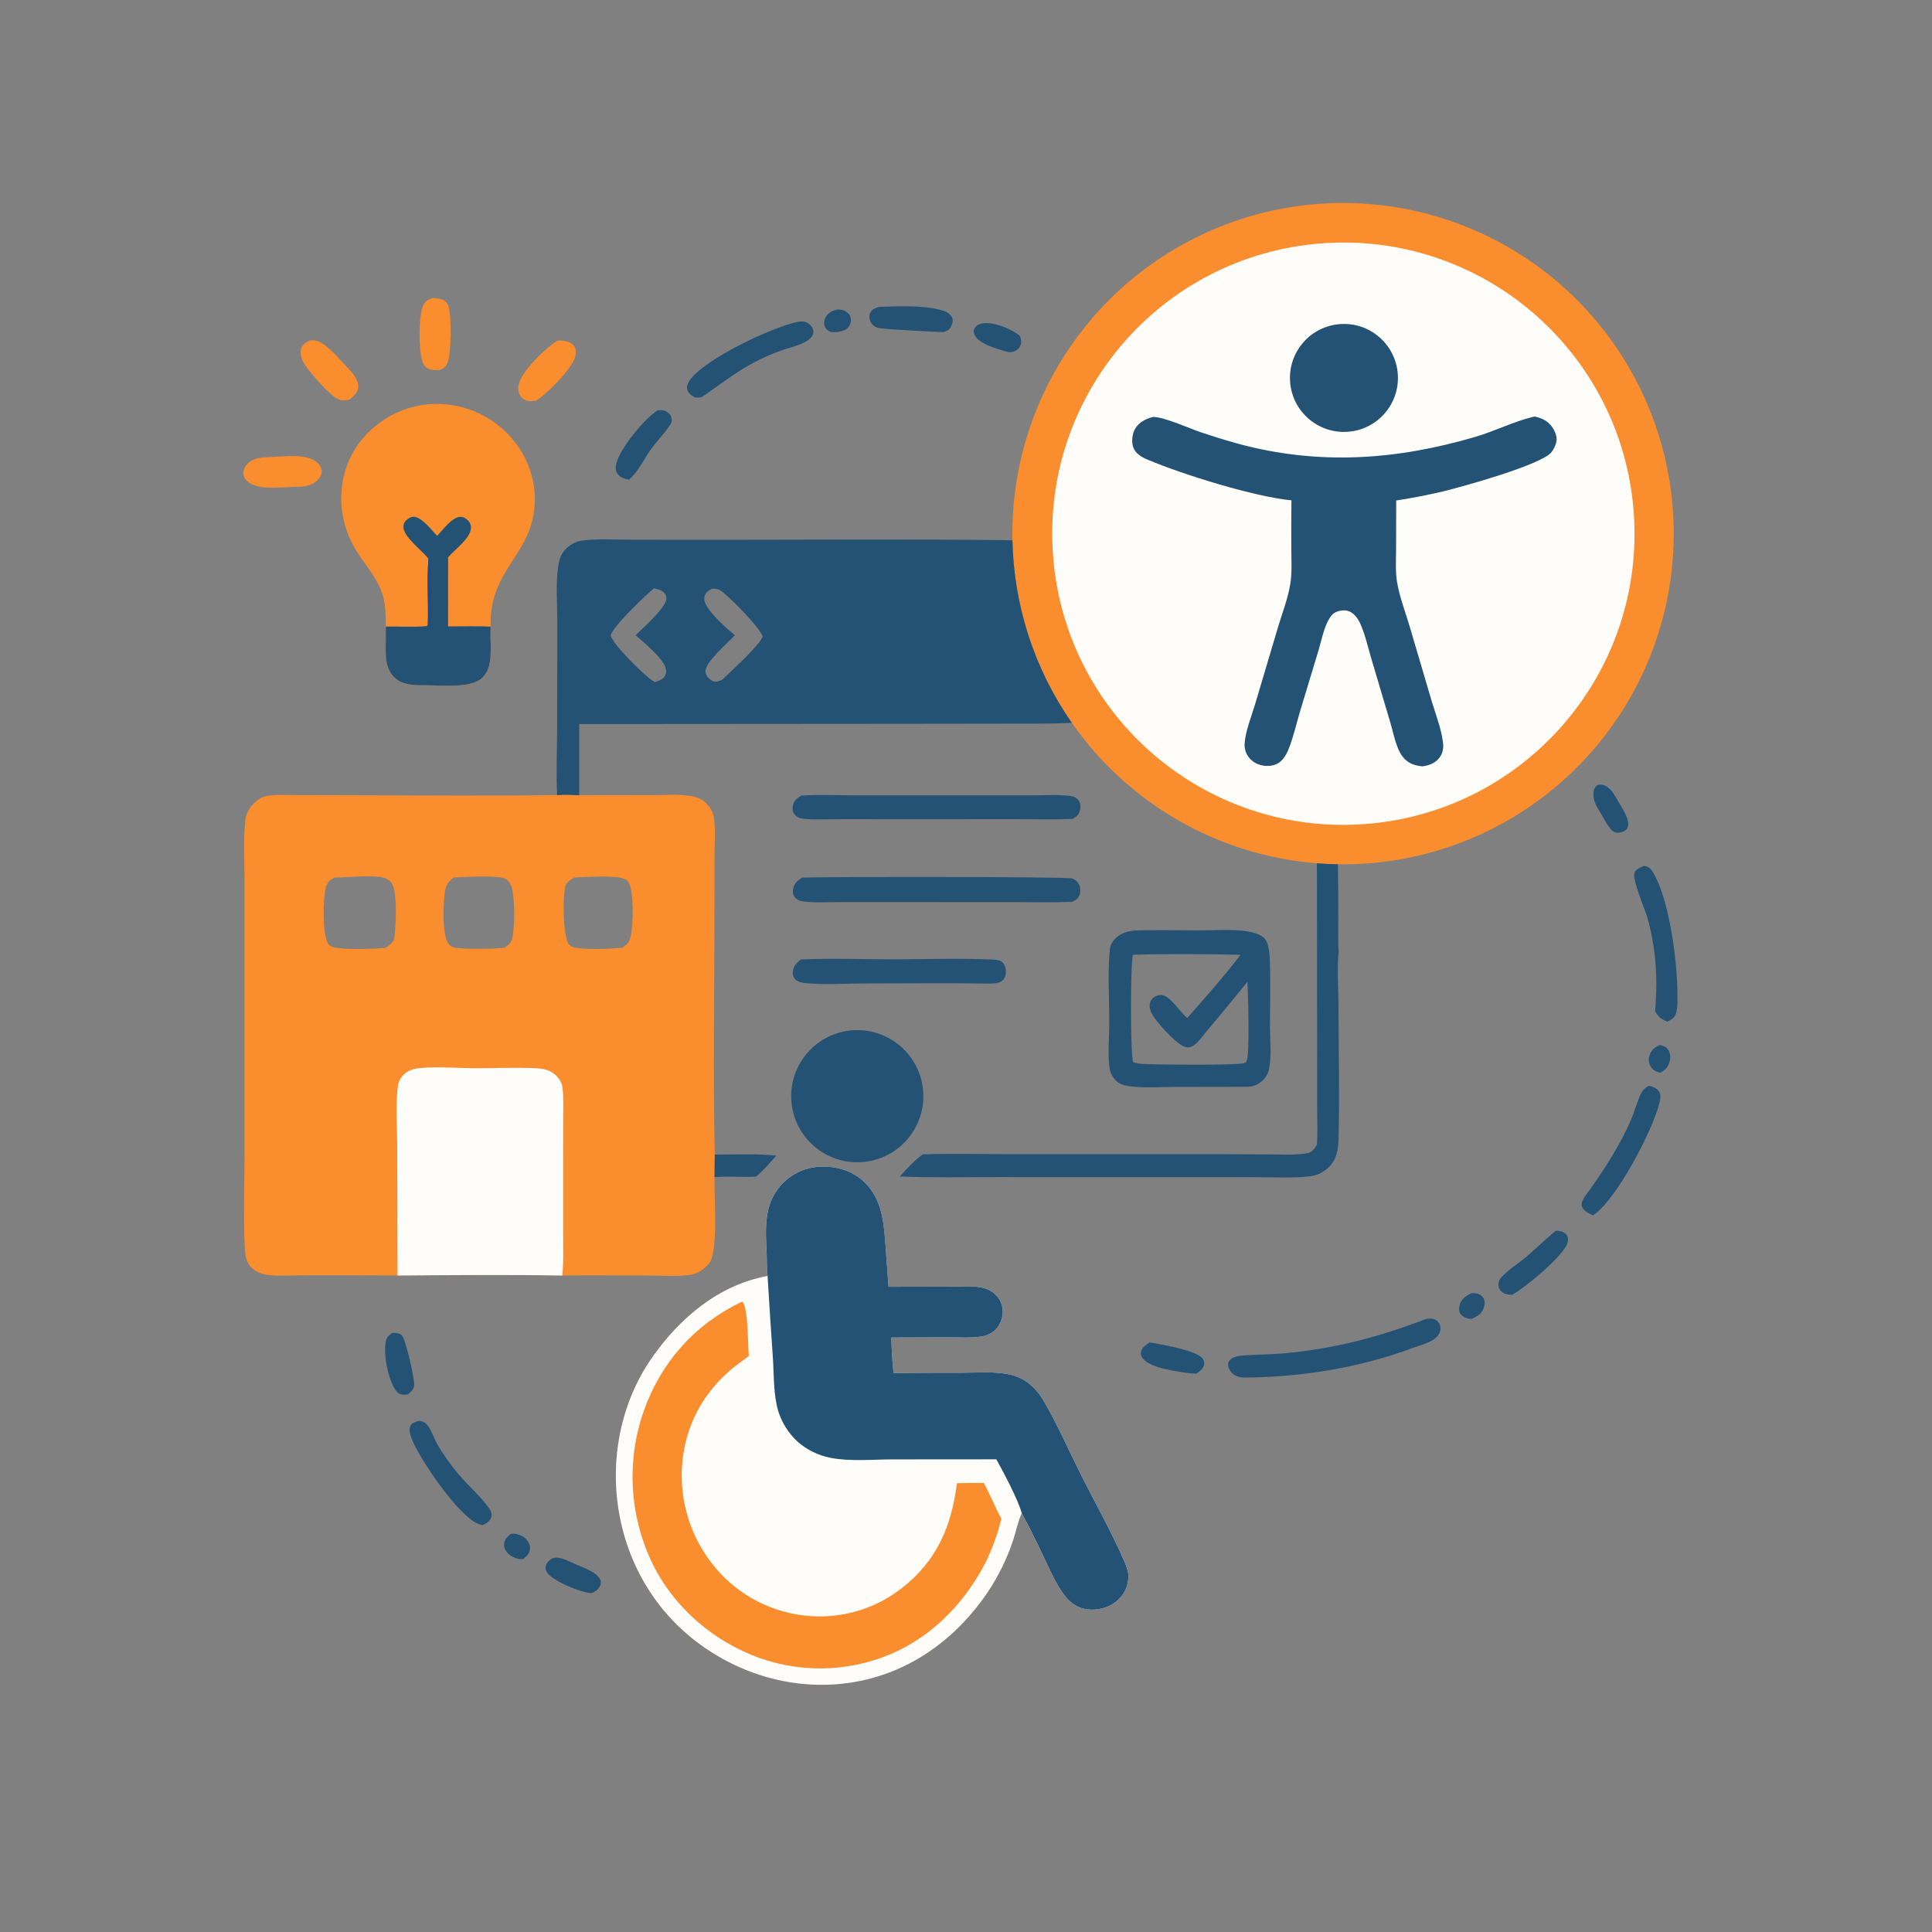<?xml version="1.0" encoding="utf-8" ?>
<svg xmlns="http://www.w3.org/2000/svg" xmlns:xlink="http://www.w3.org/1999/xlink" width="1024" height="1024">
	<rect width="100%" height="100%" fill="#808080" stroke="none"/>
	<path fill="#FA8D2D" d="M536.614 286.41C535.161 214.96 577.233 149.784 642.943 121.688C708.653 93.592 784.84 108.205 835.493 158.618C886.145 209.031 901.117 285.149 873.333 350.991C845.548 416.833 780.571 459.212 709.116 458.098C705.4 458.04 701.687 457.863 697.983 457.569C645.716 453.421 598.052 426.092 568.068 383.081C548.263 354.672 537.318 321.033 536.614 286.41Z"/>
	<path fill="#FEFDFA" d="M700.07 129.028C785.045 122.433 859.276 185.978 865.862 270.955C872.447 355.931 808.894 430.155 723.917 436.731C638.953 443.306 564.744 379.765 558.159 294.802C551.574 209.839 615.107 135.622 700.07 129.028Z"/>
	<path fill="#245274" d="M610.966 220.999C616.635 220.774 630.462 227.101 636.501 229.116C643.147 231.371 649.858 233.431 656.626 235.293C699.209 246.729 740.228 243.816 782.09 231.509C792.391 228.48 802.243 223.398 812.649 220.922L813.45 220.736C815.563 221.321 817.582 221.869 819.425 223.117C822.256 225.034 824.496 228.485 825.002 231.889C825.375 234.394 823.863 237.582 822.426 239.536C817.484 246.261 774.73 258.08 764.836 260.459C756.629 262.388 748.35 263.997 740.018 265.283L739.95 291.231C739.94 296.878 739.533 302.892 740.461 308.471C741.743 316.181 744.749 323.999 746.992 331.504L758.994 372.153C761.04 378.953 763.9 386.263 764.787 393.287C765.181 396.406 764.835 399.285 762.783 401.782C760.447 404.624 757.351 405.746 753.815 406.186C749.623 405.74 746.249 404.575 743.54 401.194C740.024 396.806 738.659 388.909 737.072 383.552L726.921 349.409C725.14 343.426 723.692 336.815 721.229 331.1C720.374 329.118 719.26 327.208 717.675 325.717C715.99 324.132 714.027 323.359 711.711 323.53C709.525 323.692 707.225 324.429 705.78 326.169C702.06 330.646 700.597 338.797 698.941 344.354L688.982 377.284C687.092 383.677 685.55 390.569 683.093 396.752C682.256 398.859 681.261 400.861 679.744 402.568C677.57 405.014 675.036 405.918 671.808 405.951C668.409 405.987 664.99 404.746 662.627 402.255C660.516 400.04 659.444 397.032 659.678 393.98C660.178 387.315 663.182 380.105 665.088 373.704L677.367 332.439C679.597 325.035 682.6 317.278 683.857 309.67C684.87 303.541 684.447 297.035 684.425 290.838C684.367 282.289 684.389 273.74 684.491 265.192C664.772 263.3 626.777 251.432 608.525 243.744C605.292 242.382 601.916 240.605 600.658 237.097C599.61 234.177 600.049 230.054 601.568 227.362C603.577 223.801 607.2 222.059 610.966 220.999Z"/>
	<path fill="#245274" d="M708.886 171.907C724.489 170.02 738.694 181.071 740.702 196.659C742.709 212.247 731.769 226.537 716.197 228.666C700.454 230.818 685.971 219.73 683.941 203.97C681.911 188.21 693.111 173.815 708.886 171.907Z"/>
	<path fill="#FA8D2D" d="M295.291 421.411C299.234 421.13 303.043 421.265 306.985 421.506L345.644 421.45C352.282 421.444 359.627 420.805 366.158 421.923C369.493 422.493 372.023 423.453 374.423 425.868C376.453 427.909 377.915 430.449 378.36 433.312C379.302 439.383 378.743 446.168 378.717 452.321L378.664 483.723C378.674 526.429 377.917 569.284 378.834 611.973L378.725 623.865C378.43 634.611 380.635 660.453 376.474 668.747C373.251 672.839 370.33 675.131 365.033 675.805C358.172 676.678 350.66 676.056 343.714 676.053C328.497 676.047 313.262 675.883 298.047 676.048C268.972 675.554 239.767 675.834 210.685 676.035C190.916 676.02 171.081 675.661 151.319 676.118C145.278 676.099 138.147 676.502 133.428 672.011C129.9 668.652 129.832 663.736 129.642 659.151C129.01 643.846 129.579 628.263 129.592 612.931L129.607 524.916L129.6 466.819C129.605 456.346 128.911 445.255 130.023 434.867C130.387 431.468 131.882 428.519 134.271 426.076C136.187 424.116 138.689 422.326 141.442 421.852C146.63 420.957 152.495 421.433 157.747 421.445L186.017 421.506C222.426 421.53 258.888 421.931 295.291 421.411ZM204.268 502.44C206.208 501.296 207.34 500.108 208.727 498.363C209.865 492.829 210.833 472.766 207.646 468.172C206.164 466.036 203.818 465.081 201.301 464.798C193.643 463.937 185.035 465.039 177.255 465.11C174.882 466.449 173.478 467.577 172.74 470.311C171.152 476.199 170.79 494.852 173.768 499.871C174.548 501.187 175.455 501.734 176.922 502.093C182.787 503.53 197.864 502.926 204.268 502.44ZM267.189 502.386C269.398 501.094 270.741 500.002 271.42 497.45C272.919 491.813 273.179 473.21 270.471 468.466C269.613 466.963 268.426 465.807 266.714 465.376C260.886 463.908 246.899 464.841 240.393 465.097C236.868 467.994 235.942 470.157 235.534 474.745C235 480.756 234.218 495.99 237.996 500.579C239.376 502.255 241.408 502.411 243.437 502.563C250.959 503.125 259.669 502.996 267.189 502.386ZM329.66 502.358C332.301 500.779 333.464 499.494 334.231 496.461C335.671 490.761 336.103 472.644 333.154 467.719C332.239 466.192 330.908 465.683 329.238 465.342C322.531 463.969 311.436 464.841 304.359 465.094C302.522 466.219 300.258 467.437 299.661 469.694C298.253 475.011 298.272 495.682 301.324 500.187C302.38 501.748 303.771 502.111 305.518 502.383C312.128 503.41 322.892 502.941 329.66 502.358Z"/>
	<path fill="#FEFDFA" d="M210.685 676.035L210.539 606.837C210.535 597.944 209.511 583.212 211.043 574.819C211.413 572.79 212.44 571.108 213.901 569.674C215.801 567.807 217.802 566.875 220.408 566.42C228.443 565.017 241.751 566.121 250.217 566.178C261.151 566.252 272.247 565.699 283.158 566.155C287.766 566.348 291.942 566.957 295.189 570.526C296.796 572.292 297.791 573.957 298.114 576.348C298.801 581.446 298.497 586.866 298.494 592.008L298.46 617.269L298.461 652.741C298.458 659.994 298.729 667.383 298.185 674.616C298.149 675.094 298.097 675.571 298.047 676.048C268.972 675.554 239.767 675.834 210.685 676.035Z"/>
	<path fill="#FEFDFA" d="M406.386 665.423C405.823 651.867 404.351 638.562 414.269 627.773C419.682 621.955 427.205 618.554 435.149 618.333C443.453 618.048 451.751 620.538 457.885 626.277C467.919 635.665 468.525 648.958 469.462 661.824L470.932 682.011L502.499 681.947C508.371 681.941 515.244 681.244 520.96 682.549C523.521 683.142 525.871 684.425 527.754 686.259C530.217 688.69 531.559 692.035 531.458 695.493C531.401 699.112 529.9 702.557 527.289 705.063C525.474 706.783 523.261 707.806 520.811 708.245C514.962 709.294 508.407 708.793 502.484 708.81L472.415 708.909C472.586 715.195 472.973 721.473 473.574 727.732C485.632 727.609 497.691 727.559 509.75 727.581C518.079 727.58 527.419 726.731 535.534 728.618C540.109 729.681 544.01 731.792 547.391 735.057C549.559 737.147 551.432 739.524 552.958 742.12C560.558 755.137 566.739 769.337 573.522 782.81C580.884 797.43 589.16 812.009 595.662 827.014C596.752 829.528 597.972 832.269 598.056 835.034C598.21 839.784 596.346 844.378 592.926 847.678C588.987 851.528 583.722 853.263 578.274 853.143C573.347 853.034 569.128 851.083 565.794 847.462C559.054 840.143 553.193 824.174 548.17 814.896C546.204 810.504 543.802 806.278 541.546 802.029C539.504 806.398 538.517 811.614 537.023 816.25C533.762 826.079 529.186 835.422 523.418 844.023C507.128 868.06 483.408 885.733 454.614 891.181C426.19 896.559 397.397 889.679 373.635 873.405C349.408 856.813 333.536 831.564 328.283 802.785C323.054 774.136 328.766 743.748 345.493 719.71C360.178 698.605 380.917 681.026 406.834 676.286C406.362 672.756 406.486 668.992 406.386 665.423Z"/>
	<path fill="#245274" d="M406.386 665.423C405.823 651.867 404.351 638.562 414.269 627.773C419.682 621.955 427.205 618.554 435.149 618.333C443.453 618.048 451.751 620.538 457.885 626.277C467.919 635.665 468.525 648.958 469.462 661.824L470.932 682.011L502.499 681.947C508.371 681.941 515.244 681.244 520.96 682.549C523.521 683.142 525.871 684.425 527.754 686.259C530.217 688.69 531.559 692.035 531.458 695.493C531.401 699.112 529.9 702.557 527.289 705.063C525.474 706.783 523.261 707.806 520.811 708.245C514.962 709.294 508.407 708.793 502.484 708.81L472.415 708.909C472.586 715.195 472.973 721.473 473.574 727.732C485.632 727.609 497.691 727.559 509.75 727.581C518.079 727.58 527.419 726.731 535.534 728.618C540.109 729.681 544.01 731.792 547.391 735.057C549.559 737.147 551.432 739.524 552.958 742.12C560.558 755.137 566.739 769.337 573.522 782.81C580.884 797.43 589.16 812.009 595.662 827.014C596.752 829.528 597.972 832.269 598.056 835.034C598.21 839.784 596.346 844.378 592.926 847.678C588.987 851.528 583.722 853.263 578.274 853.143C573.347 853.034 569.128 851.083 565.794 847.462C559.054 840.143 553.193 824.174 548.17 814.896C546.204 810.504 543.802 806.278 541.546 802.029C539.749 795.093 531.689 779.954 528.081 773.469L472.941 773.512C462.325 773.534 450.267 774.714 439.892 772.617C433.554 771.336 427.377 768.311 422.583 763.956C417.85 759.578 414.364 754.021 412.483 747.854C409.89 739.289 410.252 728.803 409.654 719.858C408.636 705.339 407.696 690.815 406.834 676.286C406.362 672.756 406.486 668.992 406.386 665.423Z"/>
	<path fill="#FA8D2D" d="M393.204 689.957L393.576 690.047C396.586 693.239 396.369 713.442 396.916 718.667C395.152 720.105 393.232 721.394 391.409 722.761C375.259 734.876 364.779 751.601 362.011 771.751C359.27 791.823 364.665 812.159 376.996 828.232C388.742 843.7 406.235 853.772 425.509 856.164C444.153 858.571 462.985 853.426 477.815 841.872C496.539 827.354 504.285 809.111 507.205 786.119C511.919 785.989 516.646 786.012 521.362 785.967C524.841 792.067 527.286 798.696 530.722 804.84C528.886 812.909 526.013 820.518 522.467 827.982C512.268 847.82 496.623 864.802 476.438 874.734C453.572 885.796 427.252 887.333 403.254 879.006C378.254 870.277 356.782 851.764 345.359 827.783C333.468 802.577 332.029 773.69 341.358 747.428C350.586 721.657 368.55 701.684 393.204 689.957Z"/>
	<path fill="#245274" d="M422.761 170.574C423.73 170.484 424.814 170.323 425.782 170.402C427.345 170.53 428.808 171.514 429.818 172.682C430.775 173.789 431.356 175.214 431.013 176.695C429.788 181.982 419.27 183.906 414.757 185.517C395.916 192.248 387.662 199.653 372.058 210.395C370.334 210.861 368.877 210.981 367.291 210.07C365.826 209.229 364.414 207.777 364.17 206.047C363.966 204.597 364.529 203.158 365.307 201.965C372.766 190.541 408.872 173.536 422.761 170.574Z"/>
	<path fill="#245274" d="M465.955 162.65C476.039 162.257 488.568 161.741 498.362 164.206C500.649 164.781 503.493 165.892 504.559 168.195C505.3 169.798 504.822 171.417 504.144 172.931C503.265 174.895 502.112 175.281 500.225 175.976C496.866 176.035 467.99 174.478 465.498 173.833C463.867 173.411 462.337 172.218 461.525 170.742C460.695 169.235 460.535 167.383 461.257 165.793C462.16 163.801 464.051 163.278 465.955 162.65Z"/>
	<path fill="#245274" d="M348.618 217.452C350.638 217.242 352.548 217.408 354.17 218.766C355.53 219.906 356.07 221.27 356.025 223.037C356.003 223.883 355.474 224.722 355.026 225.4C352.221 229.642 348.511 233.422 345.461 237.514C341.543 242.771 338.429 249.974 333.465 254.174C333.005 254.119 332.546 254.056 332.09 253.973C330.226 253.635 328.028 252.475 327.059 250.787C326.182 249.261 326.247 247.369 326.643 245.707C328.537 237.745 341.586 221.813 348.618 217.452Z"/>
	<path fill="#245274" d="M443.799 164.031C445.205 164.064 446.484 164.123 447.765 164.767C449.126 165.452 450.475 166.753 450.84 168.284C451.219 169.871 450.949 171.468 450.079 172.846C448.69 175.044 446.589 175.428 444.22 175.936C442.9 175.997 441.254 176.208 439.985 175.796C438.487 175.31 437.267 173.809 436.911 172.307C436.573 170.882 436.972 169.341 437.662 168.083C439.021 165.607 441.194 164.703 443.799 164.031Z"/>
	<path fill="#FA8D2D" d="M144.287 242.204C151.132 241.924 162.763 240.215 168.201 245.255C169.578 246.531 170.545 248.181 170.493 250.107C170.449 251.736 169.49 253.303 168.356 254.423C165.049 257.69 160.971 257.969 156.625 258.039C149.7 258.094 139.203 259.783 133.007 256.433C131.155 255.431 129.408 253.779 129.023 251.617C128.664 249.592 129.613 247.574 130.954 246.114C134.533 242.222 139.438 242.396 144.287 242.204Z"/>
	<path fill="#FA8D2D" d="M295.524 180.507C296.692 180.456 297.859 180.451 299.015 180.645C301.063 180.99 303.532 181.989 304.582 183.899C305.421 185.424 305.35 187.348 304.926 188.983C303.308 195.234 289.887 209.035 284.117 212.327C282.682 212.585 281.335 212.753 279.884 212.491C278.229 212.193 276.823 211.331 275.874 209.937C274.608 208.076 274.434 205.943 274.912 203.785C276.509 196.567 289.246 184.333 295.524 180.507Z"/>
	<path fill="#FA8D2D" d="M228.972 158.026C230.724 158.104 232.623 158.084 234.282 158.72C235.728 159.275 236.878 160.305 237.48 161.745C239.494 166.565 239.283 187.31 237.188 192.402C236.296 194.571 234.973 195.299 232.936 196.181C231.045 196.17 229.037 196.209 227.248 195.503C225.699 194.892 224.722 193.753 224.112 192.244C221.78 186.472 221.713 167.737 224.263 161.921C225.251 159.667 226.763 158.862 228.972 158.026Z"/>
	<path fill="#FA8D2D" d="M163.917 180.51C164.761 180.438 165.659 180.331 166.504 180.38C171.789 180.689 178.889 189.332 182.484 193.048C185.421 196.083 190.143 200.658 189.891 205.189C189.729 208.096 187.176 210.196 185.134 211.915C183.66 212.07 181.934 212.285 180.469 212.053C176.009 211.347 164.058 197.18 161.478 193.135C160.029 190.863 158.774 187.691 159.562 184.971C160.25 182.597 161.921 181.7 163.917 180.51Z"/>
	<path fill="#245274" d="M295.305 385.303L295.37 328.61C295.367 319.305 294.465 308.928 295.939 299.732C296.532 296.037 297.408 293.379 300.123 290.753C302.577 288.379 305.382 286.883 308.781 286.474C317.431 285.434 326.592 286.038 335.297 286.066L380.055 286.106C430.383 286.096 480.747 285.713 531.07 286.273L536.614 286.41C537.318 321.033 548.263 354.672 568.068 383.081C556.664 383.725 545.172 383.533 533.752 383.558L481.534 383.629L306.995 383.762L306.985 421.506C303.043 421.265 299.234 421.13 295.291 421.411C294.679 409.503 295.277 397.243 295.305 385.303ZM389.5 336.711C385.871 340.708 373.536 350.993 373.918 355.963C374.063 357.841 375.225 359.32 376.719 360.361C377.775 361.096 378.784 361.441 380.086 361.202C381.159 361.004 382.075 360.638 383.013 360.081C387.464 355.71 402.554 342.193 404.224 337.351C403.011 332.868 385.689 315.143 381.456 312.713C380.205 311.996 378.767 312.022 377.37 312.012C375.604 312.956 374.094 313.877 373.464 315.904C372.788 318.082 373.969 320.387 375.16 322.153C378.482 327.08 384.865 332.827 389.5 336.711ZM347.103 361.505C349.048 360.97 351.321 360.178 352.396 358.305C353.253 356.812 353.29 355.392 352.747 353.797C350.938 348.484 341.244 340.47 336.904 336.722C340.679 332.796 353.551 321.856 353.218 316.869C353.126 315.492 352.55 314.66 351.538 313.754C350.201 312.555 348.299 312.216 346.604 311.865C342.14 315.419 324.851 332.072 323.659 336.69C324.555 341.424 340.962 357.429 345.49 360.516C346.013 360.873 346.552 361.194 347.103 361.505Z"/>
	<path fill="#FA8D2D" d="M204.482 332.072C204.432 325.924 204.442 319.609 202.3 313.758C198.965 304.646 191.99 297.754 187.374 289.385C176.756 270.136 179.09 245.496 194.699 229.705C204.397 219.893 217.511 214.073 231.393 214.107C245.559 214.067 259.14 219.754 269.051 229.876C278.332 239.408 283.65 251.895 283.46 265.265C283.048 294.124 259.235 300.74 260.024 332.11C260.039 335.243 259.821 338.571 260.11 341.679C260.041 347.819 260.368 354.613 255.566 359.262C249.593 365.045 233.06 363.189 225.09 363.184C219.257 363.18 212.932 363.2 208.612 358.609C203.712 353.402 204.442 345.731 204.48 339.129L204.482 332.072Z"/>
	<path fill="#245274" d="M227.085 296.24C226.974 296.088 226.865 295.935 226.752 295.785C223.588 291.593 213.318 284.222 213.836 278.802C213.996 277.129 214.861 275.953 216.201 275.018C217.577 274.057 218.673 273.646 220.363 274.075C224.281 275.068 228.983 281.2 231.688 284.047C234.611 281.014 239.353 274.239 243.79 273.977C245.454 273.878 246.936 274.712 248.067 275.869C249.174 277.003 249.751 278.408 249.614 279.995C249.123 285.669 241.024 291.166 237.515 295.399L237.488 332.016C244.977 332.023 252.545 331.799 260.024 332.11C260.039 335.243 259.821 338.571 260.11 341.679C260.041 347.819 260.368 354.613 255.566 359.262C249.593 365.045 233.06 363.189 225.09 363.184C219.257 363.18 212.932 363.2 208.612 358.609C203.712 353.402 204.442 345.731 204.48 339.129L204.482 332.072C211.669 331.917 219.074 332.552 226.22 331.843L226.755 331.157C227.143 319.556 226.186 307.812 227.085 296.24Z"/>
	<path fill="#244C7A" d="M227.085 296.24L227.553 296.009C228.778 298.23 228.904 328.539 227.96 331.809L227.316 332.082L226.755 331.157C227.143 319.556 226.186 307.812 227.085 296.24Z"/>
	<path fill="#245274" d="M600.955 493.22C612.415 492.76 624.038 493.139 635.516 493.134C643.74 493.13 652.773 492.383 660.861 493.597C663.824 494.041 668.296 495.219 670.388 497.543C672.436 499.818 672.902 505.635 673.016 508.654C673.458 520.347 673.11 532.19 673.107 543.896C673.106 551.119 674.046 560 672.543 567.049C672.128 568.995 670.971 570.918 669.581 572.324C667.101 574.832 664.608 575.909 661.125 576.025L622.23 576.103C615.136 576.114 607.608 576.663 600.576 575.962C598.068 575.712 594.941 575.284 592.805 573.832C590.442 572.225 588.433 568.92 588.071 566.094C587.064 558.235 587.95 549.347 587.946 541.358C587.939 529.519 586.981 514.313 588.303 502.826C588.487 501.229 589.094 499.918 590.071 498.647C592.782 495.117 596.685 493.716 600.955 493.22ZM661.132 520.438C653.723 529.605 646.219 538.695 638.622 547.707C636.57 550.181 633.221 555.179 629.581 555.158C624.708 555.129 615.16 543.853 612.202 539.927C610.579 537.774 609.031 534.965 609.393 532.167C609.574 530.762 610.293 529.529 611.429 528.685C612.776 527.682 614.817 527.088 616.476 527.518C620.702 528.613 625.66 536.662 629.267 539.586C638.8 528.667 648.767 517.595 657.512 506.052C638.586 505.671 619.411 505.467 600.493 506.046C599.073 510.971 599.102 557.792 600.528 562.936C602.491 563.652 604.452 563.853 606.524 563.956C612.451 564.252 656.671 564.773 659.6 563.416C660.329 563.078 660.589 562.765 660.901 561.995C662.331 558.456 661.57 525.944 661.132 520.438Z"/>
	<path fill="#245274" d="M697.983 457.569C701.687 457.863 705.4 458.04 709.116 458.098C709.281 468.186 709.356 478.277 709.34 488.367C709.354 493.771 709.106 499.289 709.524 504.669C708.567 512.177 709.401 524.305 709.412 532.283C709.443 556.05 710.066 579.981 709.442 603.731C709.284 609.724 708.402 614.928 703.745 619.13C701.006 621.602 697.85 623.073 694.184 623.487C684.809 624.545 674.842 623.923 665.393 623.919L613.99 623.9L528.256 623.888C511.183 623.884 494.002 624.25 476.941 623.568C480.696 619.448 484.528 615.029 489.132 611.836C506.117 611.268 523.272 611.767 540.276 611.76L639.62 611.717L672.557 611.854C679.15 611.882 686.449 612.386 692.933 611.231C695.547 610.765 696.646 608.755 698.011 606.728C698.415 600.436 698.148 594.022 698.13 587.716L698.097 555.12L697.983 457.569Z"/>
	<path fill="#245274" d="M448.801 546.439C468.016 543.339 486.073 556.504 488.999 575.746C491.925 594.989 478.597 612.925 459.329 615.677C440.305 618.394 422.646 605.273 419.758 586.275C416.869 567.276 429.83 549.499 448.801 546.439Z"/>
	<path fill="#245274" d="M425.125 465.152C434.645 464.682 565.608 464.582 568.389 465.626C570.127 466.279 571.363 467.505 572.089 469.211C572.801 470.883 572.717 473.166 571.982 474.815C571.143 476.694 569.82 477.314 568.018 478.007C557.637 478.417 547.149 478.135 536.754 478.138L478.626 478.12L444.293 478.127C438.309 478.126 431.861 478.568 425.933 477.802C423.923 477.542 422.043 476.886 420.925 475.067C420.161 473.824 420.088 472.344 420.407 470.957C421.07 468.072 422.703 466.65 425.125 465.152Z"/>
	<path fill="#245274" d="M424.662 421.689C434.044 421.054 443.777 421.551 453.196 421.549L507.538 421.548L546.502 421.557C553.225 421.56 560.454 421.053 567.114 421.849C569.068 422.082 570.879 422.89 571.928 424.641C572.907 426.275 572.844 428.253 572.256 430.008C571.542 432.141 570.356 433.016 568.44 434.049C558.625 434.475 548.679 434.168 538.845 434.177L483.285 434.203L445.556 434.178C439.214 434.172 432.61 434.579 426.302 434.025C424.219 433.842 422.231 433.208 420.962 431.432C420.01 430.099 419.907 428.414 420.269 426.862C420.886 424.215 422.439 423.045 424.662 421.689Z"/>
	<path fill="#245274" d="M424.319 508.552C440.392 507.817 456.771 508.467 472.873 508.457C490.205 508.447 507.76 507.838 525.07 508.542C526.786 508.612 529.016 508.603 530.533 509.464C531.834 510.203 532.597 511.717 532.905 513.129C533.352 515.174 533.164 517.668 531.737 519.316C530.123 521.178 527.365 521.175 525.111 521.324C502.581 520.975 480.011 521.242 457.477 521.251C447.412 521.255 436.571 522.109 426.61 521.013C424.754 520.809 422.61 520.423 421.344 518.891C420.435 517.791 420.035 516.593 420.195 515.175C420.543 512.084 422.018 510.462 424.319 508.552Z"/>
	<path fill="#245274" d="M755.881 699.045C756.064 699.023 756.245 698.995 756.428 698.979C758.392 698.802 760.1 698.732 761.685 700.14C762.75 701.086 763.424 702.307 763.484 703.757C763.566 705.736 762.696 707.445 761.308 708.809C758.482 711.586 752.711 712.993 749.024 714.368C720.468 725.014 689.096 730.069 658.676 730.126C658.534 730.106 658.391 730.089 658.249 730.068C655.688 729.689 653.668 728.924 652.153 726.725C651.284 725.464 650.586 723.879 651.068 722.326C652.088 719.035 656.765 718.566 659.598 718.366C666.394 717.886 673.2 717.967 679.995 717.352C707.051 714.903 730.632 708.789 755.881 699.045Z"/>
	<path fill="#245274" d="M871.275 458.94C871.714 459.016 872.148 459.115 872.578 459.229C874.536 459.751 875.489 461.196 876.445 462.868C884.921 477.694 888.942 509.152 889.049 526.046C889.071 529.553 889.333 533.673 888.337 537.07C887.658 539.386 885.82 540.404 883.834 541.474C880.453 540.292 879.198 539.129 877.252 536.12C878.316 522.877 878.185 510.582 875.718 497.453C875.011 493.694 874.209 489.968 873.121 486.299C871.789 481.81 864.954 465.947 866.305 462.466C867.013 460.638 869.646 459.664 871.275 458.94Z"/>
	<path fill="#245274" d="M874.074 575.47C875.95 575.96 877.9 576.635 879.124 578.247C880.475 580.025 880.053 582.479 879.571 584.492C876.106 598.961 856.533 636.326 844.322 644.178C842.147 643.212 839.691 642.041 838.574 639.801C837.19 637.024 840.987 632.952 842.546 630.734C850.927 618.812 858.912 606.549 864.643 593.088C866.089 589.69 867.106 586.13 868.435 582.689C869.695 579.425 870.758 576.952 874.074 575.47Z"/>
	<path fill="#245274" d="M222.368 753.019C224.397 753.458 225.636 754.07 226.873 755.789C228.988 758.726 230.008 762.357 231.779 765.5C234.35 770.061 237.69 774.59 240.87 778.75C246.456 786.059 254.595 792.624 259.519 799.825C260.432 801.16 260.856 802.803 260.295 804.381C259.564 806.437 257.648 807.467 255.816 808.366C254.942 808.166 254.054 807.946 253.228 807.589C242.649 803.019 223.66 774.767 219.174 764.773C218.101 762.383 216.232 758.143 217.57 755.642C218.493 753.917 220.648 753.504 222.368 753.019Z"/>
	<path fill="#245274" d="M824.65 652.333C825.358 652.322 825.481 652.299 826.259 652.396C827.925 652.605 829.831 653.456 830.631 655.004C831.293 656.285 831.154 657.653 830.737 658.976C828.611 665.722 807.878 682.964 801.349 686.301C798.956 686.142 796.941 685.881 795.279 683.979C794.372 682.943 794.072 681.666 794.245 680.317C794.404 679.086 794.735 678.15 795.568 677.229C799.38 673.009 804.932 669.557 809.312 665.853C814.516 661.452 819.313 656.564 824.65 652.333Z"/>
	<path fill="#245274" d="M609.313 711.535C610.047 711.633 610.768 711.735 611.496 711.874C616.907 712.903 635.158 715.919 637.671 720.453C638.252 721.502 638.542 722.596 638.121 723.77C637.422 725.716 635.647 727.098 633.933 728.096C632.203 728.044 630.479 727.885 628.77 727.619C623.011 726.765 608.68 724.948 605.355 719.455C604.645 718.281 604.458 717.417 604.845 716.087C605.431 714.075 607.636 712.561 609.313 711.535Z"/>
	<path fill="#245274" d="M207.984 706.452C209.742 706.424 211.548 706.487 212.941 707.708C214.963 709.48 219.885 731.238 219.526 734.365C219.268 736.601 217.697 737.713 216.113 739.109C215.094 739.212 214.026 739.275 213.004 739.154C211.518 738.979 210.474 737.946 209.659 736.772C205.658 731.006 203.174 718.058 204.447 711.123C204.892 708.697 205.992 707.777 207.984 706.452Z"/>
	<path fill="#245274" d="M313.676 844.333C312.847 844.32 313.018 844.34 312.027 844.226C306.952 843.638 293.157 837.935 290.141 833.685C289.322 832.532 288.885 831.096 289.332 829.705C289.825 828.175 291.499 826.47 293.001 825.9C296.686 824.503 302.29 827.989 305.815 829.371C309.556 831.107 317.178 833.546 318.337 837.845C318.728 839.294 318.102 840.769 317.224 841.902C316.335 843.048 314.976 843.761 313.676 844.333Z"/>
	<path fill="#245274" d="M378.834 611.973C389.621 611.975 400.761 611.402 411.495 612.492C408.047 616.31 404.666 620.323 400.721 623.64C393.393 623.972 386.034 623.344 378.725 623.865L378.834 611.973Z"/>
	<path fill="#245274" d="M848.33 430.873C846.345 427.566 844.399 424.677 844.534 420.632C844.586 419.055 845.024 417.434 846.322 416.431C847.245 415.717 848.535 415.793 849.61 416.052C853.617 417.02 855.836 421.596 857.711 424.828C859.694 428.287 863.89 434.073 862.822 438.167C862.482 439.47 861.59 440.229 860.392 440.711C858.794 441.353 856.879 441.695 855.307 440.84C852.833 439.494 849.895 433.357 848.33 430.873Z"/>
	<path fill="#245274" d="M534.544 186.638C530.74 185.625 526.709 184.486 523.133 182.842C520.635 181.693 517.041 179.637 516.279 176.733C515.965 175.535 516.048 174.624 516.757 173.614C517.788 172.144 519.521 171.523 521.248 171.324C527.049 170.654 535.937 174.311 540.47 177.893C541.195 179.8 541.634 181.28 540.775 183.27C540.141 184.738 538.788 185.853 537.281 186.351C536.401 186.642 535.458 186.619 534.544 186.638Z"/>
	<path fill="#245274" d="M779.626 685.488C780.408 685.433 781.22 685.367 782.003 685.436C783.613 685.578 785.362 686.588 786.207 687.972C787.245 689.672 786.956 691.622 786.328 693.402C785.231 696.509 783.012 697.584 780.224 698.954C779.57 698.989 779.473 699.015 778.748 698.944C777.105 698.782 775.125 697.799 774.157 696.442C773.188 695.084 773.206 693.525 773.567 691.975C774.384 688.475 776.723 687.177 779.626 685.488Z"/>
	<path fill="#245274" d="M270.658 812.982C271.001 812.948 271.344 812.913 271.688 812.894C274.246 812.751 276.971 813.935 278.792 815.725C280.065 816.976 281.045 818.899 280.925 820.727C280.744 823.468 279.269 824.716 277.299 826.33C276.606 826.401 276.527 826.432 275.752 826.389C273.441 826.263 270.158 824.536 268.702 822.763C267.593 821.412 266.929 819.538 267.242 817.786C267.623 815.651 269.088 814.32 270.658 812.982Z"/>
	<path fill="#245274" d="M879.702 553.9C881.6 554.331 883.133 554.729 884.227 556.484C885.395 558.356 885.506 560.666 884.895 562.747C884.019 565.734 882.644 567.144 879.933 568.541C879.741 568.498 879.547 568.463 879.357 568.411C877.358 567.863 875.722 566.871 874.71 565.002C873.711 563.156 873.681 560.937 874.412 558.995C875.426 556.302 877.131 554.999 879.702 553.9Z"/>
</svg>
